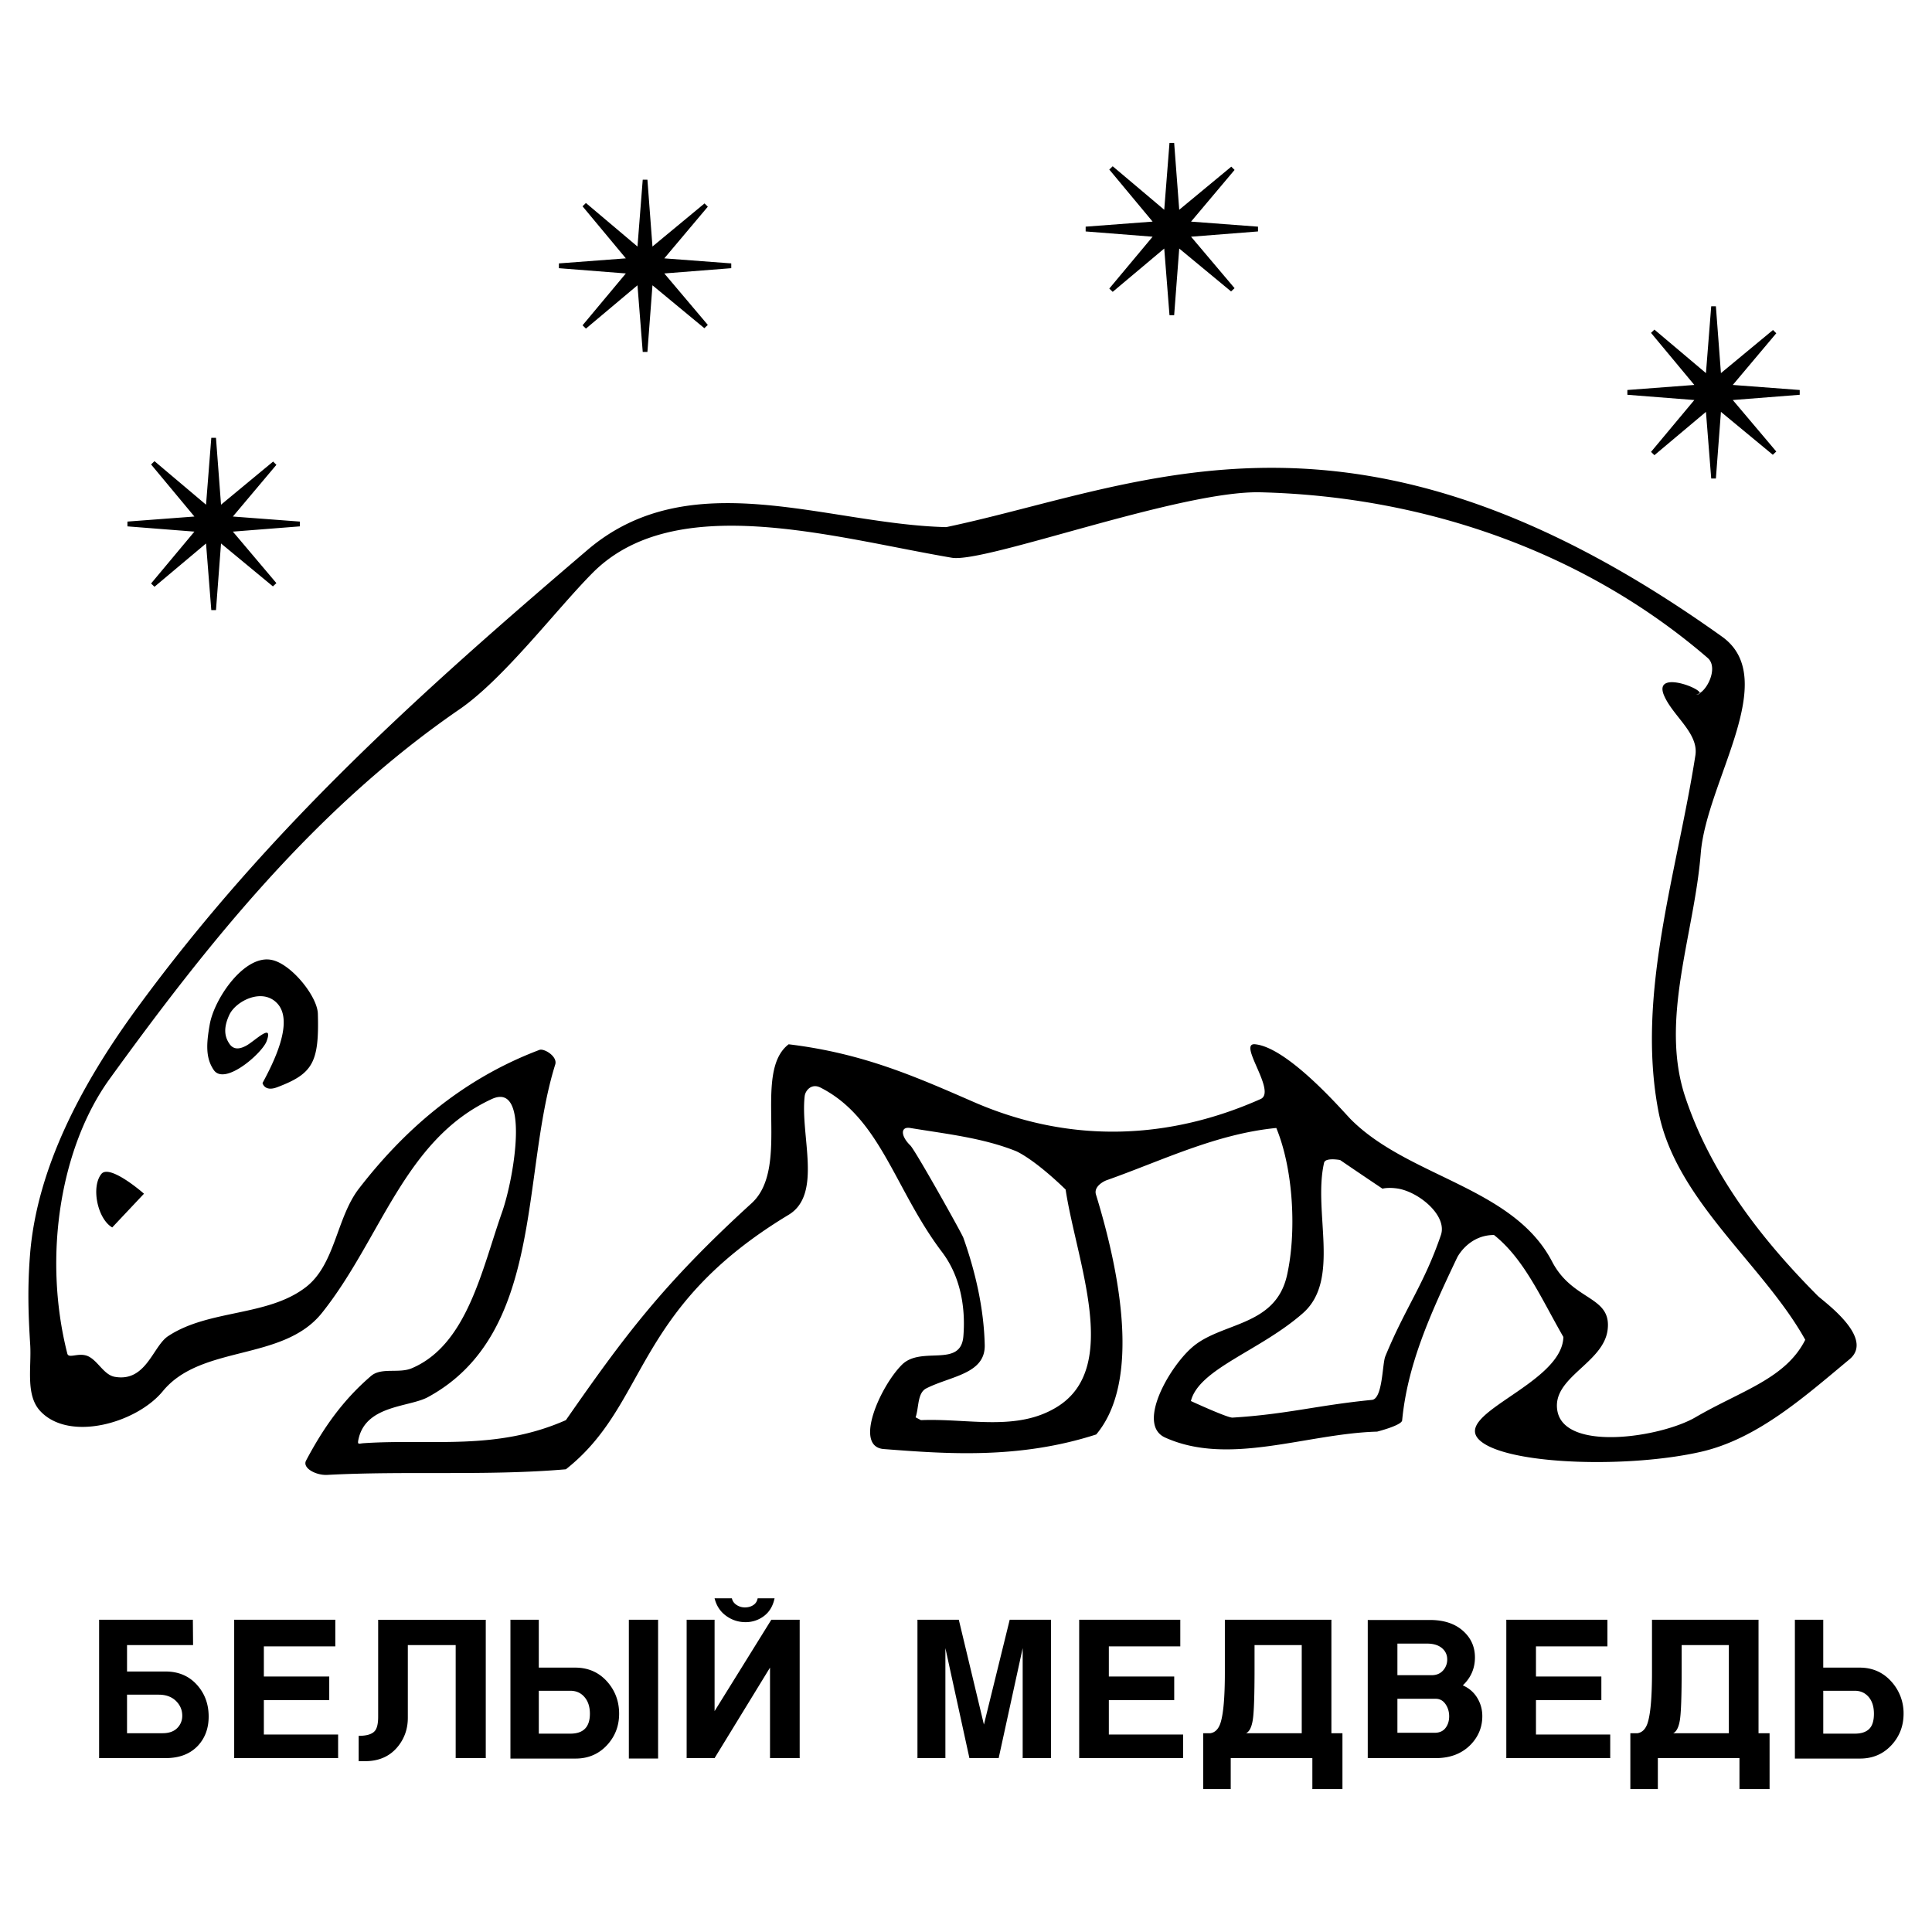 <svg xmlns="http://www.w3.org/2000/svg" width="2500" height="2500" viewBox="0 0 192.756 192.756"><g fill-rule="evenodd" clip-rule="evenodd"><path fill="#fff" d="M0 0h192.756v192.756H0V0z"/><path d="M27.648 108.476c3.56-1.345 4.204-2.466 4.064-7.343-.056-1.737-2.634-4.932-4.568-5.353-2.718-.616-5.773 3.839-6.222 6.446-.336 1.905-.42 3.307.393 4.512 1.093 1.653 4.904-1.71 5.296-2.887.673-1.877-1.177 0-2.045.477-.925.504-1.401.224-1.682-.196-.476-.701-.616-1.569 0-2.887.645-1.373 3.28-2.718 4.765-1.149 1.766 1.851-.476 6.138-1.457 7.96-.001 0 .195.896 1.456.42zm-13.284 10.622c-.113-.111-3.448-2.999-4.26-1.962-1.037 1.317-.364 4.484 1.093 5.325l3.167-3.363zm108.601 22.337c5.465-.337 8.463-1.233 13.9-1.766 1.094-.084 1.037-3.587 1.346-4.344 1.988-4.849 3.867-7.175 5.549-12.107.645-1.905-2.102-4.231-4.232-4.624-1.037-.169-1.598 0-1.598 0a554.16 554.16 0 0 1-4.23-2.859s-1.486-.279-1.598.28c-1.121 4.905 1.682 11.659-2.104 14.994-4.26 3.756-10.369 5.549-11.182 8.772 0 0 3.643 1.682 4.149 1.654zm-31.081.252c4.764-.196 9.585 1.178 13.62-1.345 6.334-3.952 1.906-14.462.812-21.664-3.391-3.279-5.072-3.868-4.904-3.812-3.334-1.345-7.034-1.737-10.593-2.326-1.009-.169-.953.812 0 1.737.477.448 5.156 8.8 5.297 9.221 1.205 3.391 2.046 7.062 2.13 10.678.084 2.915-3.419 3.111-5.83 4.344-.897.448-.729 1.906-1.065 2.887l.533.28zm-55.548 2.297c6.726-.447 13.144.785 20.123-2.298 5.773-8.295 9.669-13.563 18.525-21.636 4.007-3.644 0-13.032 3.699-15.862 7.399.896 12.583 3.194 18.496 5.772 9.811 4.26 19.646 3.672 28.588-.308 1.652-.729-2.355-5.661-.533-5.465 3.279.336 8.688 6.614 9.529 7.482 5.773 5.802 16.227 6.754 20.094 14.209 2.047 3.924 5.857 3.392 5.549 6.67-.307 3.476-5.689 4.849-5.016 8.269.812 4.035 10.342 2.578 13.76.588 4.568-2.662 8.996-3.84 10.959-7.734-4.176-7.512-12.977-13.957-14.658-22.842-2.213-11.658 1.879-23.794 3.699-35.481.336-2.242-2.326-3.952-3.166-6.053-1.064-2.775 5.297 0 3.166 0 1.01 0 2.383-2.635 1.234-3.644-11.912-10.285-27.719-16.115-44.617-16.535-8.016-.196-27.494 7.09-30.801 6.53-11.855-2.018-27.662-6.783-35.873 1.541-3.587 3.615-8.8 10.51-13.228 13.565-14.406 9.893-25.167 23.401-34.92 36.881-4.849 6.698-6.726 17.573-4.232 27.41.14.561 1.149-.168 2.102.28.98.477 1.569 1.878 2.662 2.046 3.111.532 3.784-3.083 5.297-4.064 4.064-2.69 9.949-1.934 13.761-4.904 2.915-2.27 3.027-6.895 5.269-9.809 4.288-5.549 10.005-10.818 18.021-13.846.449-.168 1.822.646 1.57 1.458-3.447 11.014-1.065 26.849-12.695 33.183-1.85 1.009-6.054.784-6.895 4.035-.197.815-.057.591.531.562zm-3.699 3.167c7.903-.42 16.003.112 23.822-.56 8.268-6.53 6.614-15.976 22.225-25.392 3.391-2.047 1.149-7.904 1.598-11.827.056-.561.672-1.317 1.569-.869 6.026 3.055 7.427 10.229 12.164 16.451 1.681 2.242 2.354 5.213 2.102 8.352-.252 3.224-4.204.925-6.138 2.859-2.158 2.158-4.848 8.184-1.794 8.407 6.222.477 13.453 1.037 21.187-1.457 4.457-5.297 2.383-16.087-.027-23.935-.252-.812.812-1.346 1.064-1.429 5.549-1.962 10.902-4.624 16.928-5.213 1.738 4.204 2.018 10.51 1.064 14.714-1.176 5.184-6.641 4.624-9.527 7.23-2.299 2.046-5.465 7.65-2.635 8.939 6.391 2.887 14.096-.392 21.158-.588 0 0 2.439-.617 2.496-1.121.531-5.549 2.773-10.538 5.465-16.199.225-.477 1.4-2.298 3.699-2.298 3.027 2.41 4.68 6.277 6.922 10.174-.111 4.876-12.023 7.875-7.986 10.593 3.25 2.187 14.656 2.467 21.691.869 5.662-1.289 10.369-5.521 14.826-9.221 2.635-2.158-2.719-5.885-3.168-6.361-5.492-5.521-10.65-12.079-13.229-19.898-2.521-7.68.926-16.171 1.57-24.214.561-7.203 8.043-17.404 2.129-21.636-36.656-26.204-57.732-15.078-77.406-10.93-11.939-.28-25.532-6.502-35.817 2.298C42.278 68.82 26.863 82.524 13.58 100.713c-5.521 7.566-9.838 15.835-10.566 24.242-.281 3.419-.196 6.082 0 9.221.14 2.214-.505 5.045 1.037 6.643 2.915 3.055 9.585 1.148 12.191-2.018 3.839-4.681 11.967-2.943 15.863-7.792 5.913-7.398 8.211-17.32 16.956-21.355 3.812-1.766 2.271 7.735 1.037 11.267-2.018 5.717-3.475 13.228-8.996 15.582-1.29.561-3.055-.112-4.092.785-2.803 2.41-4.736 5.156-6.474 8.436-.393.755 1.007 1.484 2.101 1.427zM9.888 161.604h9.354l.021 2.527h-6.589v2.636h3.845c1.325 0 2.391.468 3.197 1.404.734.85 1.102 1.879 1.102 3.089 0 1.152-.346 2.11-1.037 2.873-.778.85-1.865 1.274-3.262 1.274H9.888v-13.803zm2.786 7.474v3.845h3.543c.634 0 1.12-.169 1.458-.507a1.69 1.69 0 0 0 .508-1.242c0-.548-.194-1.022-.583-1.426-.432-.446-1.023-.67-1.771-.67h-3.155zM23.365 175.407v-13.803h10.089v2.657h-7.129v3.003h6.524v2.354h-6.524v3.435h7.409v2.354H23.365zM48.465 161.604v13.804h-3.002v-11.276h-4.774v7.259c0 1.065-.317 2.002-.951 2.809-.792 1.008-1.894 1.512-3.305 1.512h-.648v-2.527c.806 0 1.347-.166 1.62-.497.216-.26.324-.728.324-1.404v-9.678h10.736v-.002zM65.658 175.451h-2.917v-13.848h2.917v13.848zm-14.733-13.847h2.83v4.774h3.629c1.311 0 2.384.476 3.219 1.426.778.893 1.167 1.951 1.167 3.175 0 1.195-.389 2.226-1.167 3.09-.835.922-1.894 1.383-3.175 1.383h-6.502v-13.848h-.001zm5.985 7.085h-3.154v4.277h3.154c1.296 0 1.944-.662 1.944-1.988 0-.69-.18-1.245-.541-1.663-.359-.417-.828-.626-1.403-.626zM77.278 159.465c-.159.764-.508 1.351-1.048 1.761a3.001 3.001 0 0 1-1.869.616 3.215 3.215 0 0 1-1.912-.627c-.583-.418-.969-1.001-1.156-1.75h1.728c.058.273.213.494.465.659s.529.248.831.248c.317 0 .595-.075.832-.227.238-.151.385-.378.443-.681h1.686v.001zm2.506 15.942h-2.96v-9.029l-5.53 9.029h-2.787v-13.804h2.787v9.116l5.66-9.116h2.83v13.804zM94.322 175.407h-2.787v-13.803h4.126l2.505 10.458 2.572-10.458h4.125v13.803h-2.83v-10.973l-2.396 10.973h-2.918l-2.397-10.973v10.973zM107.67 175.407v-13.803h10.088v2.657h-7.129v3.003h6.523v2.354h-6.523v3.435h7.41v2.354H107.67zM125.166 164.131v2.42c0 2.621-.059 4.299-.174 5.033s-.338 1.181-.67 1.339h5.553v-8.792h-4.709zm7.668-2.527v11.319h1.102v5.573h-3.002v-3.089h-8.145v3.089h-2.744v-5.573h.713c.461-.071.793-.396.994-.972.303-.893.453-2.592.453-5.098v-5.25h10.629v.001zM143.244 175.407h-6.783v-13.782h6.199c1.441 0 2.572.389 3.393 1.167.734.691 1.102 1.548 1.102 2.57 0 1.095-.402 2.023-1.209 2.787.619.273 1.098.688 1.436 1.242s.508 1.163.508 1.825c0 1.08-.375 2.017-1.123 2.809-.88.922-2.054 1.382-3.523 1.382zm0-5.919h-3.824v3.392h3.717c.475 0 .834-.158 1.08-.476.244-.316.367-.705.367-1.166s-.123-.867-.367-1.221c-.246-.352-.571-.529-.973-.529zm-3.824-2.354h3.414c.475 0 .854-.154 1.135-.464a1.61 1.61 0 0 0 .42-1.113c0-.432-.158-.792-.475-1.08-.359-.331-.879-.496-1.555-.496h-2.939v3.153zM150.285 175.407v-13.803h10.088v2.657h-7.129v3.003h6.524v2.354h-6.524v3.435h7.408v2.354h-10.367zM167.779 164.131v2.42c0 2.621-.057 4.299-.172 5.033s-.34 1.181-.67 1.339h5.551v-8.792h-4.709zm7.67-2.527v11.319h1.102v5.573h-3.004v-3.089h-8.143v3.089h-2.744v-5.573h.713c.461-.071.793-.396.994-.972.303-.893.453-2.592.453-5.098v-5.25h10.629v.001zM179.076 161.604h2.83v4.774h3.629c1.295 0 2.361.476 3.197 1.426a4.683 4.683 0 0 1 1.188 3.175c0 1.195-.389 2.226-1.166 3.09-.836.922-1.895 1.383-3.176 1.383h-6.502v-13.848zm5.983 7.085h-3.152v4.277h3.152c.635 0 1.109-.155 1.426-.465.318-.31.477-.817.477-1.523 0-.705-.178-1.263-.529-1.674-.355-.409-.812-.615-1.374-.615zM108.316 23.091v-.477l6.68-.504-4.322-5.194.34-.328 5.142 4.341.524-6.669h.466l.506 6.669 5.194-4.301.328.325-4.342 5.157 6.68.504v.477l-6.68.525 4.342 5.136-.35.324-5.172-4.28-.506 6.649h-.466l-.524-6.649-5.142 4.321-.34-.328 4.322-5.173-6.68-.525zM55.762 26.757v-.477l6.679-.504-4.32-5.193.338-.329 5.143 4.342.524-6.669h.467l.504 6.669 5.195-4.301.328.325-4.342 5.156 6.68.504v.477l-6.68.525 4.342 5.136-.349.325-5.174-4.28-.504 6.648h-.467l-.524-6.648-5.143 4.321-.338-.328 4.32-5.174-6.679-.525zM162.363 39.387v-.477l6.68-.504-4.32-5.194.338-.328 5.142 4.341.526-6.669h.466l.504 6.669 5.194-4.301.328.325-4.34 5.157 6.678.504v.477l-6.678.524 4.34 5.137-.348.324-5.174-4.28-.504 6.649h-.466l-.526-6.649-5.142 4.321-.338-.328 4.32-5.174-6.68-.524zM12.714 52.516v-.478l6.682-.504-4.323-5.196.339-.328 5.144 4.343.525-6.671h.467l.504 6.671 5.196-4.302.328.325-4.342 5.158 6.681.504v.478l-6.681.524 4.342 5.138-.348.325-5.176-4.281-.504 6.65h-.467l-.525-6.65-5.144 4.321-.339-.328 4.323-5.175-6.682-.524z"/></g></svg>